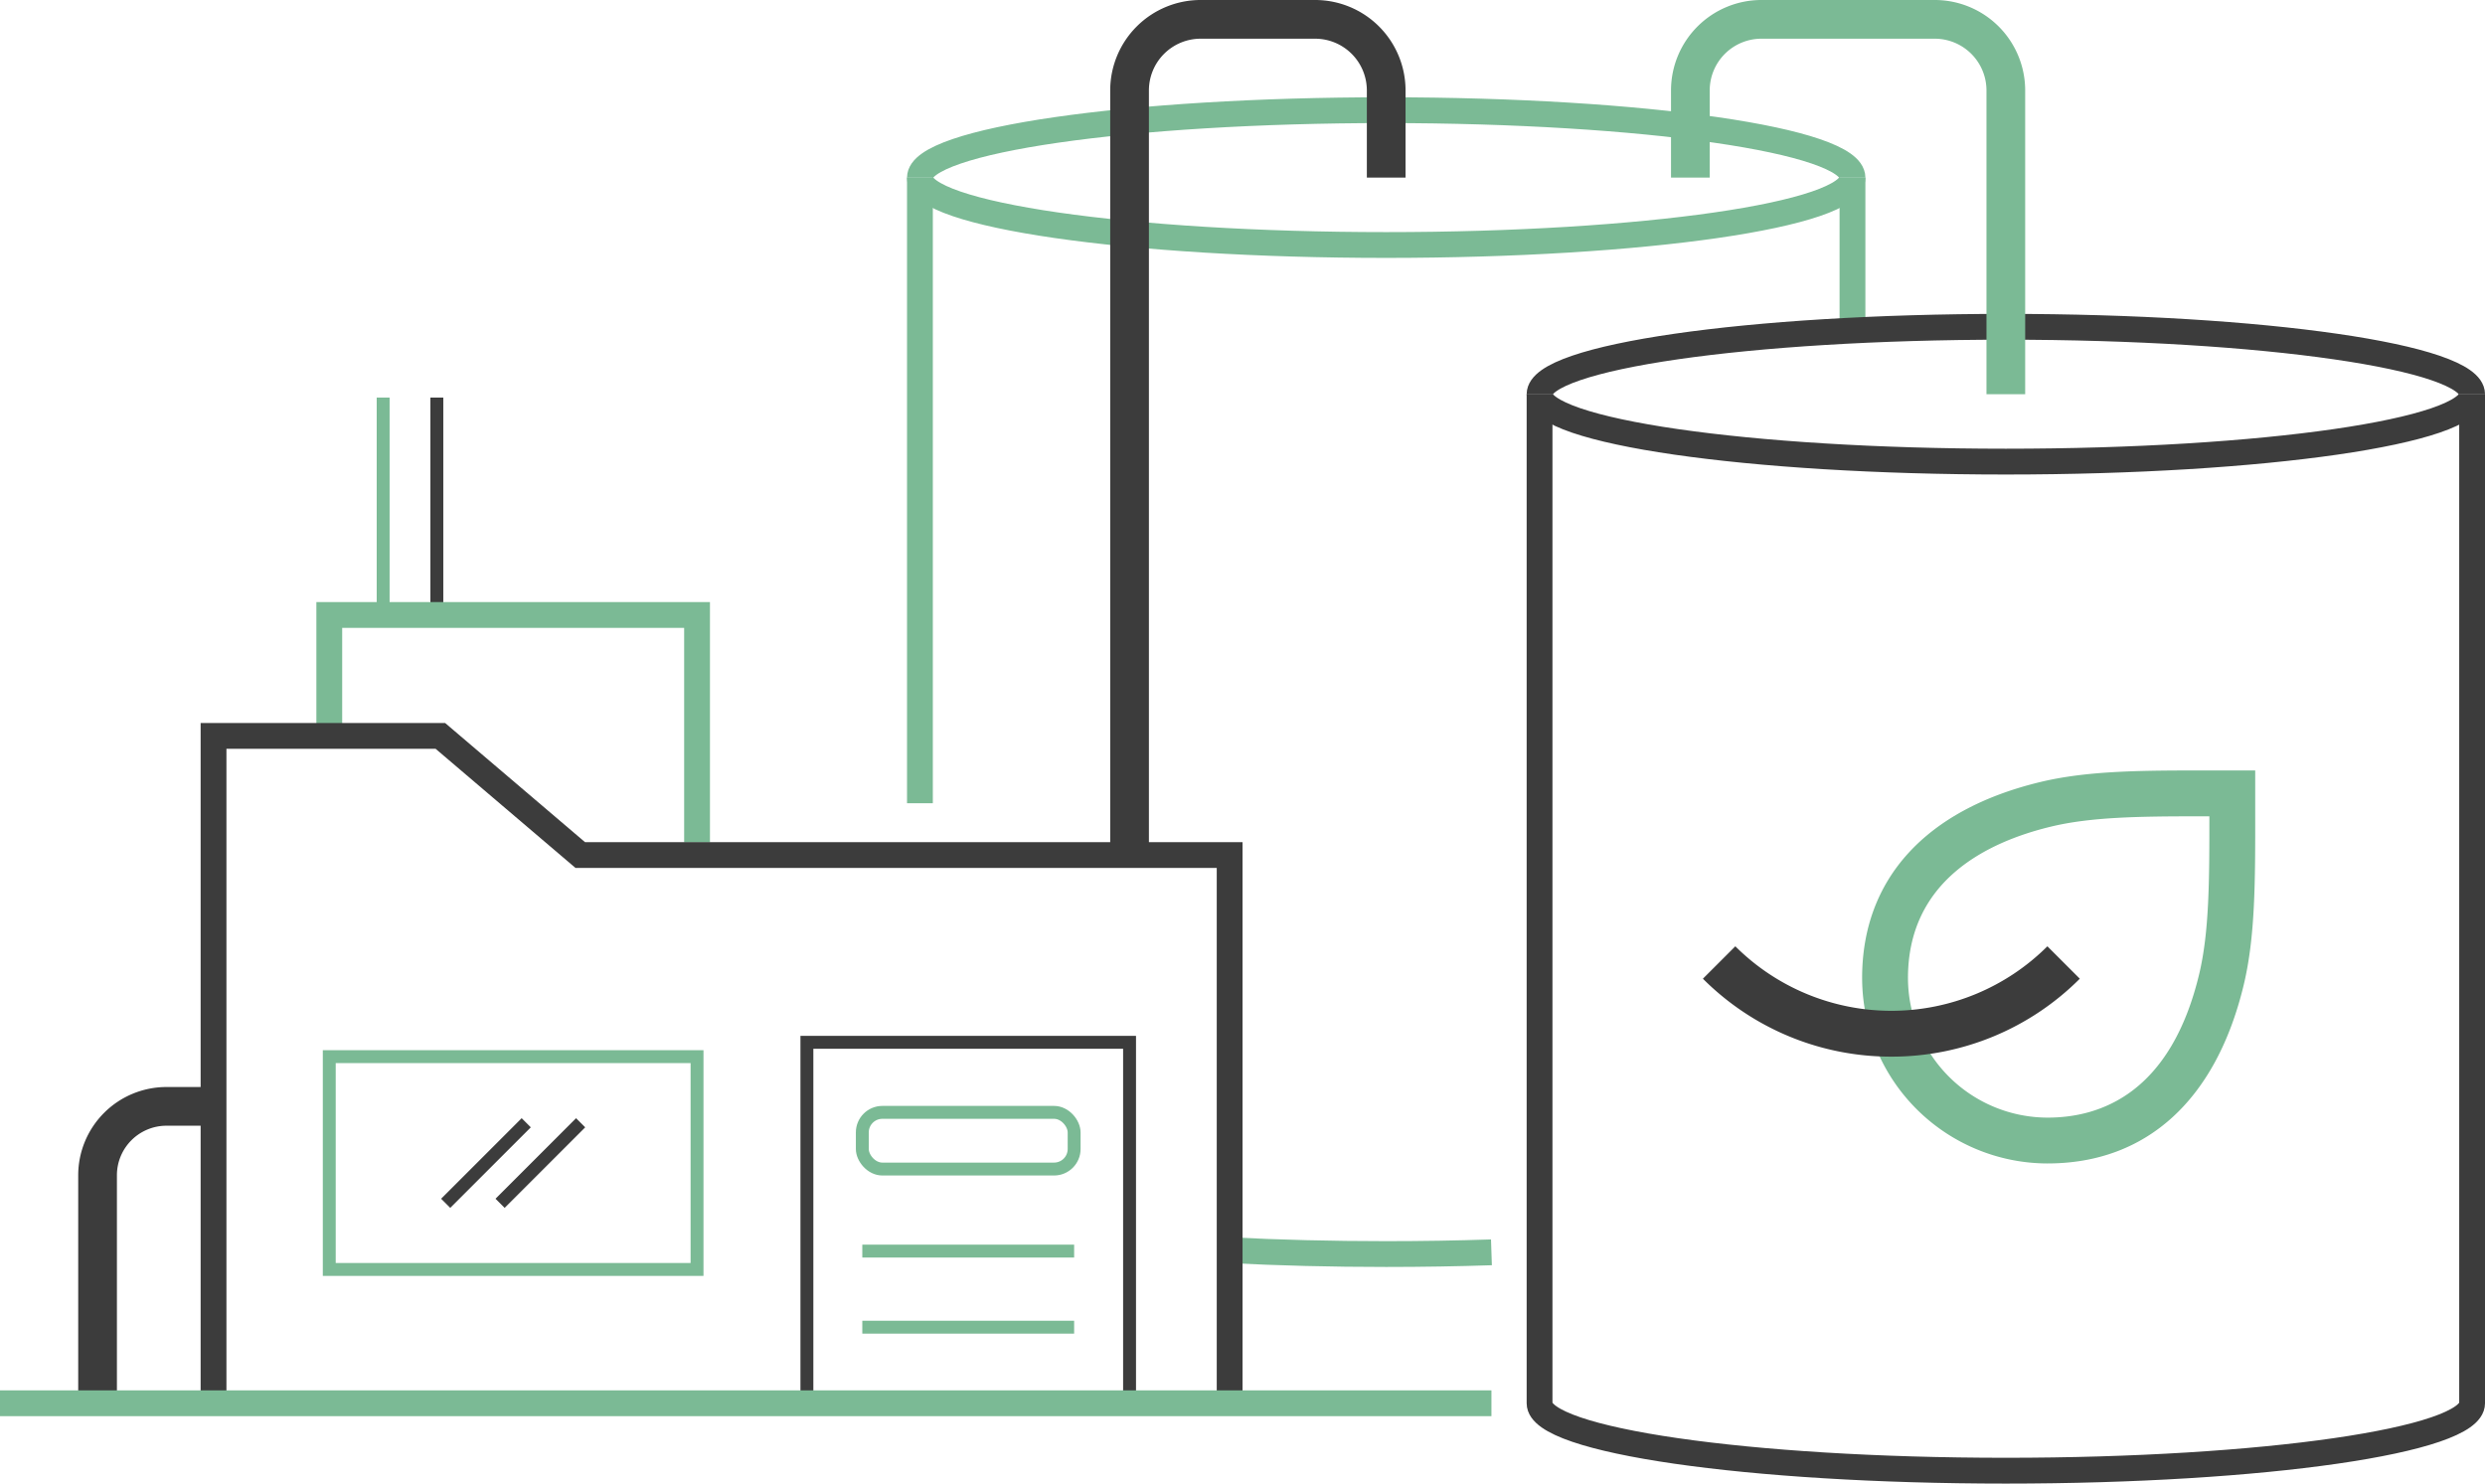 <svg xmlns="http://www.w3.org/2000/svg" width="385.213" height="229.985" viewBox="0 0 385.213 229.985">
  <g id="biogassfabrikk-A" transform="translate(-21.474 -37.385)">
    <path id="Path_47" data-name="Path 47" d="M156.38,175.424c7.585.391,15.755.6,24.268.6,5.61,0,11.071-.092,16.313-.267" transform="translate(55.708 55.764)" fill="none" stroke="#7bba95" stroke-width="4"/>
    <line id="Line_2" data-name="Line 2" y1="23.708" transform="translate(308.636 64.915)" fill="none" stroke="#7bba95" stroke-width="4"/>
    <line id="Line_3" data-name="Line 3" y2="96.987" transform="translate(164.077 64.915)" fill="none" stroke="#7bba95" stroke-width="4"/>
    <line id="Line_4" data-name="Line 4" y1="33.7" transform="translate(89.192 99.017)" fill="none" stroke="#3c3c3c" stroke-width="2"/>
    <line id="Line_5" data-name="Line 5" y1="33.7" transform="translate(80.868 99.017)" fill="none" stroke="#7bba95" stroke-width="2"/>
    <path id="Path_48" data-name="Path 48" d="M57.6,124.485V105.733h57.011V141" transform="translate(14.917 26.985)" fill="none" stroke="#7bba95" stroke-width="4"/>
    <path id="Path_49" data-name="Path 49" d="M50.159,159.646h-7.3A10.684,10.684,0,0,0,32.178,170.33v35.34" transform="translate(4.42 49.248)" fill="none" stroke="#3c3c3c" stroke-width="6"/>
    <path id="Path_50" data-name="Path 50" d="M110,208.573V152.617h50.016v55.955" transform="translate(36.556 46.346)" fill="none" stroke="#3c3c3c" stroke-width="2"/>
    <rect id="Rectangle_534" data-name="Rectangle 534" width="57.011" height="32.99" transform="translate(72.515 201.185)" fill="none" stroke="#7bba95" stroke-width="2"/>
    <path id="Path_51" data-name="Path 51" d="M44.9,222.453V119H80.065l21.682,18.467H202.413v84.981" transform="translate(9.675 32.466)" fill="none" stroke="#3c3c3c" stroke-width="4"/>
    <path id="Path_52" data-name="Path 52" d="M190.38,84.565c0-5.772,32.361-10.451,72.28-10.451s72.28,4.679,72.28,10.451" transform="translate(69.749 13.929)" fill="none" stroke="#3c3c3c" stroke-width="4"/>
    <g id="Group_694" data-name="Group 694" transform="translate(285.449 156.821)">
      <path id="Path_53" data-name="Path 53" d="M254.527,183.713a28.789,28.789,0,0,1-28.757-28.757c0-15.3,9.818-26.091,27.639-30.377,7.523-1.808,16.108-1.8,26.98-1.786l6.315,0v6.317c.01,10.867.018,19.451-1.792,26.97-4.291,17.819-15.082,27.631-30.386,27.63ZM277.838,129.9c-9.208,0-16.624.113-22.767,1.591-10.123,2.434-22.19,8.482-22.193,23.467a21.673,21.673,0,0,0,21.65,21.65c8.271,0,19.058-3.848,23.475-22.186,1.572-6.528,1.6-14.494,1.595-24.521Z" transform="translate(-201.087 -122.791)" fill="#7bba95"/>
      <path id="Path_54" data-name="Path 54" d="M237.512,159.189A41.188,41.188,0,0,1,208.3,147.108l5.027-5.025a34.251,34.251,0,0,0,48.375,0l5.025,5.026A41.191,41.191,0,0,1,237.512,159.189Z" transform="translate(-208.3 -114.825)" fill="#3c3c3c"/>
    </g>
    <line id="Line_6" data-name="Line 6" x2="231.195" transform="translate(21.474 254.919)" fill="none" stroke="#7bba95" stroke-width="4"/>
    <path id="Path_55" data-name="Path 55" d="M334.939,81.511c0,5.772-32.361,10.451-72.28,10.451s-72.28-4.679-72.28-10.451" transform="translate(69.749 16.983)" fill="none" stroke="#3c3c3c" stroke-width="4"/>
    <path id="Path_56" data-name="Path 56" d="M190.38,81.511V237.936c0,5.772,32.361,10.451,72.28,10.451s72.28-4.679,72.28-10.451V81.511" transform="translate(69.749 16.983)" fill="none" stroke="#3c3c3c" stroke-width="4"/>
    <path id="Path_57" data-name="Path 57" d="M122.4,60.8c0-5.772,32.361-10.451,72.28-10.451s72.28,4.679,72.28,10.451" transform="translate(41.677 4.115)" fill="none" stroke="#7bba95" stroke-width="4"/>
    <path id="Path_58" data-name="Path 58" d="M266.959,57.746c0,5.772-32.361,10.451-72.28,10.451S122.4,63.518,122.4,57.746" transform="translate(41.677 7.169)" fill="none" stroke="#7bba95" stroke-width="4"/>
    <path id="Path_59" data-name="Path 59" d="M255.827,98.493V51.406a11.022,11.022,0,0,0-11.022-11.022H217.947a11.022,11.022,0,0,0-11.022,11.022V64.915" transform="translate(76.581)" fill="none" stroke="#7bba95" stroke-width="6"/>
    <rect id="Rectangle_535" data-name="Rectangle 535" width="32.836" height="8.787" rx="3.109" transform="translate(155.145 209.823)" fill="none" stroke="#7bba95" stroke-width="2"/>
    <line id="Line_7" data-name="Line 7" x2="32.836" transform="translate(155.145 231.329)" fill="none" stroke="#7bba95" stroke-width="2"/>
    <line id="Line_8" data-name="Line 8" x2="32.836" transform="translate(155.145 243.124)" fill="none" stroke="#7bba95" stroke-width="2"/>
    <path id="Path_60" data-name="Path 60" d="M185.183,64.915V51.406a11.022,11.022,0,0,0-11.022-11.022H156.419A11.022,11.022,0,0,0,145.4,51.406V169.938" transform="translate(51.173)" fill="none" stroke="#3c3c3c" stroke-width="6"/>
    <line id="Line_9" data-name="Line 9" y1="12.486" x2="12.486" transform="translate(98.993 211.436)" fill="none" stroke="#3c3c3c" stroke-width="2"/>
    <line id="Line_10" data-name="Line 10" y1="12.486" x2="12.486" transform="translate(90.561 211.436)" fill="none" stroke="#3c3c3c" stroke-width="2"/>
  </g>
</svg>
